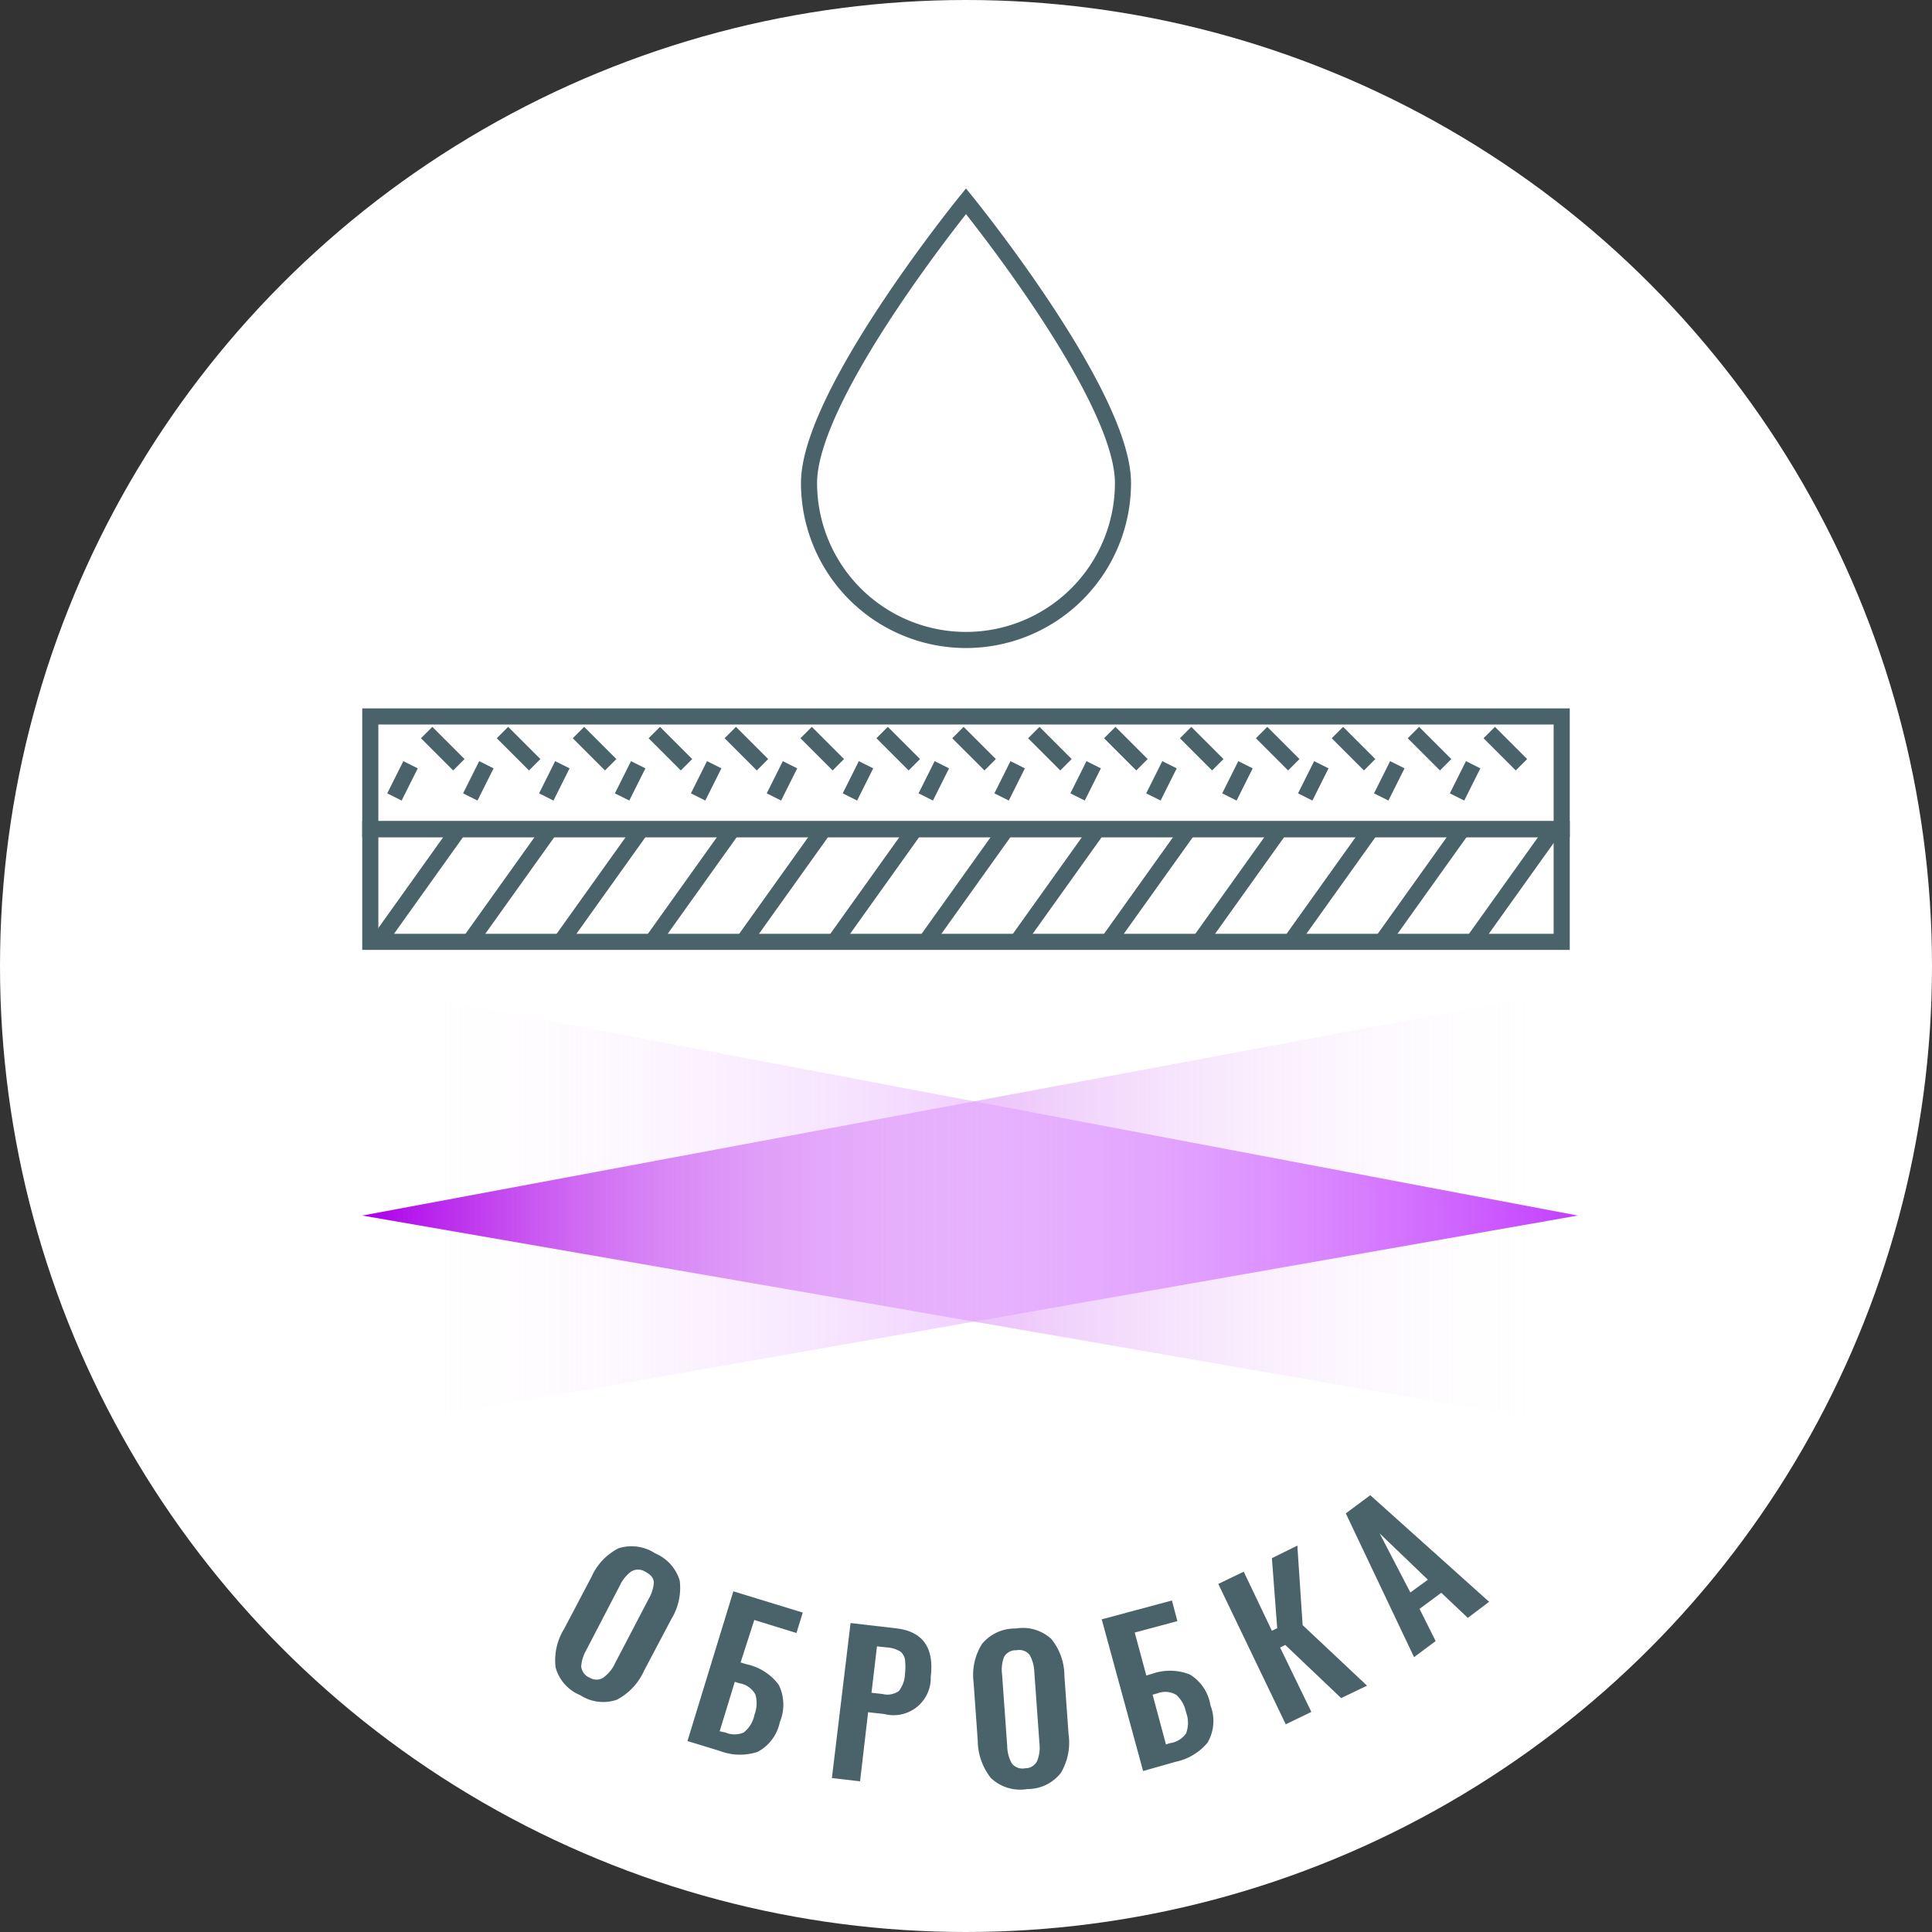 <svg xmlns="http://www.w3.org/2000/svg" xmlns:xlink="http://www.w3.org/1999/xlink" viewBox="0 0 120 120">
  <rect x="0" y="0" width="120" height="120" fill="#333333" stroke="none"/>
  <defs>
    <style>
      .cls-1 {
        fill: #fff;
      }

      .cls-2 {
        fill: #4a6269;
      }

      .cls-3 {
        fill: none;
        stroke: #4a6269;
        stroke-miterlimit: 10;
      }

      .cls-4 {
        fill: url(#linear-gradient);
      }

      .cls-5 {
        fill: url(#linear-gradient-2);
      }
    </style>
    <linearGradient id="linear-gradient" x1="22.5" y1="75" x2="97.5" y2="75" gradientUnits="userSpaceOnUse">
      <stop offset="0" stop-color="#ad00e9"/>
      <stop offset="1" stop-color="#fff" stop-opacity="0"/>
    </linearGradient>
    <linearGradient id="linear-gradient-2" x1="24" y1="75" x2="98" y2="75" gradientUnits="userSpaceOnUse">
      <stop offset="0" stop-color="#fff" stop-opacity="0"/>
      <stop offset="1" stop-color="#c33fff"/>
    </linearGradient>
  </defs>
  <title>ico_stage2</title>
  <g id="Layer_1" data-name="Layer 1">
    <circle class="cls-1" cx="60" cy="60" r="60"/>
  </g>
  <g id="txt_outline">
    <g>
      <path class="cls-2" d="M34.51,103.57a3.7,3.7,0,0,1,.53-2.4l1.7-3.23a3.66,3.66,0,0,1,1.67-1.77,2.66,2.66,0,0,1,2.28.31,2.67,2.67,0,0,1,1.53,1.7,3.7,3.7,0,0,1-.52,2.38L40,103.78a3.78,3.78,0,0,1-1.68,1.79,2.6,2.6,0,0,1-2.28-.28A2.6,2.6,0,0,1,34.51,103.57Zm3,.6a2.19,2.19,0,0,0,.69-.86l2.09-4a2.36,2.36,0,0,0,.32-1q0-.42-.54-.69a.81.81,0,0,0-.88,0,2.26,2.26,0,0,0-.68.84l-2.08,4a2.39,2.39,0,0,0-.33,1.05.84.84,0,0,0,.54.7A.79.79,0,0,0,37.52,104.17Z"/>
      <path class="cls-2" d="M45.55,98.84l4.31,1.32-.39,1.27-2.62-.81L46,103.26l.37.11a3.35,3.35,0,0,1,2,1.28,2.79,2.79,0,0,1,.07,2.3,2.71,2.71,0,0,1-1.38,1.86,3.49,3.49,0,0,1-2.36-.06l-2-.61Zm-.49,8.77a1.44,1.44,0,0,0,1.13,0,1.84,1.84,0,0,0,.67-1.1,2,2,0,0,0,.06-1.26,1.38,1.38,0,0,0-1-.7l-.28-.09-.94,3.07Z"/>
      <path class="cls-2" d="M52.83,100.81l2.84.33c1.64.19,2.36,1.2,2.14,3a2.31,2.31,0,0,1-2.89,2.32l-1-.11-.5,4.29-1.75-.2Zm2,4.41a1.21,1.21,0,0,0,1-.19,1.8,1.8,0,0,0,.38-1.06,3.93,3.93,0,0,0,0-.89.8.8,0,0,0-.29-.5,1.73,1.73,0,0,0-.77-.25l-.68-.07-.34,2.88Z"/>
      <path class="cls-2" d="M61.55,110.44a3.77,3.77,0,0,1-.82-2.32l-.26-3.64A3.61,3.61,0,0,1,61,102.1a2.65,2.65,0,0,1,2.09-.95,2.62,2.62,0,0,1,2.2.64,3.62,3.62,0,0,1,.82,2.28l.26,3.64a3.67,3.67,0,0,1-.48,2.41,2.61,2.61,0,0,1-2.07,1A2.65,2.65,0,0,1,61.55,110.44Zm2.88-1.09a2.29,2.29,0,0,0,.13-1.09l-.32-4.46a2.33,2.33,0,0,0-.28-1,.82.82,0,0,0-.82-.3.83.83,0,0,0-.78.42,2.23,2.23,0,0,0-.12,1.07l.32,4.47a2.29,2.29,0,0,0,.28,1.06.83.83,0,0,0,.83.31A.81.81,0,0,0,64.43,109.35Z"/>
      <path class="cls-2" d="M68.43,100.58l4.36-1.17.34,1.28-2.65.71.72,2.67.37-.11a3.33,3.33,0,0,1,2.34.05,2.73,2.73,0,0,1,1.27,1.9,2.69,2.69,0,0,1-.17,2.32,3.51,3.51,0,0,1-2,1.2L71,110Zm4.24,7.69a1.44,1.44,0,0,0,1-.61,1.85,1.85,0,0,0,0-1.3,2,2,0,0,0-.61-1.09,1.35,1.35,0,0,0-1.18-.09l-.29.08.83,3.09Z"/>
      <path class="cls-2" d="M75.67,98.38l1.58-.76L79,101.29l.33-.16L79,96.78,80.58,96l.33,4.94,4,3.76-1.61.77-3.47-3.3-.32.16,1.94,4-1.59.77Z"/>
      <path class="cls-2" d="M83.59,94l1.52-1.13,7.38,6.62-1.32,1-1.65-1.56-1.35,1,1,2-1.34,1Zm5.1,4.12-3-2.88,1.91,3.67Z"/>
    </g>
  </g>
  <g id="Layer_3" data-name="Layer 3">
    <path class="cls-3" d="M69.75,30a9.75,9.75,0,1,1-19.5,0c0-5.52,9.75-17.5,9.75-17.5S69.75,24.48,69.75,30Z"/>
    <rect class="cls-3" x="23" y="44.5" width="74" height="7"/>
    <rect class="cls-3" x="23" y="51.5" width="74" height="7"/>
    <polygon class="cls-4" points="97.5 88.5 22.5 75.5 97.5 61.5 97.5 88.5"/>
    <polygon class="cls-5" points="24 61.5 98 75.5 24 88.5 24 61.5"/>
    <g>
      <line class="cls-3" x1="23.5" y1="58.5" x2="28.5" y2="51.5"/>
      <line class="cls-3" x1="29.17" y1="58.5" x2="34.17" y2="51.5"/>
      <line class="cls-3" x1="34.83" y1="58.5" x2="39.83" y2="51.5"/>
      <line class="cls-3" x1="40.5" y1="58.5" x2="45.5" y2="51.5"/>
      <line class="cls-3" x1="46.17" y1="58.5" x2="51.17" y2="51.5"/>
      <line class="cls-3" x1="51.83" y1="58.5" x2="56.83" y2="51.5"/>
      <line class="cls-3" x1="57.5" y1="58.5" x2="62.5" y2="51.5"/>
      <line class="cls-3" x1="63.17" y1="58.5" x2="68.17" y2="51.5"/>
      <line class="cls-3" x1="68.83" y1="58.5" x2="73.83" y2="51.5"/>
      <line class="cls-3" x1="74.5" y1="58.5" x2="79.5" y2="51.5"/>
      <line class="cls-3" x1="80.17" y1="58.5" x2="85.17" y2="51.5"/>
      <line class="cls-3" x1="85.83" y1="58.5" x2="90.83" y2="51.5"/>
      <line class="cls-3" x1="91.5" y1="58.5" x2="96.5" y2="51.5"/>
    </g>
    <g>
      <g>
        <line class="cls-3" x1="26.5" y1="45.5" x2="28.5" y2="47.5"/>
        <line class="cls-3" x1="24.5" y1="49.5" x2="25.5" y2="47.5"/>
      </g>
      <g>
        <line class="cls-3" x1="31.21" y1="45.5" x2="33.21" y2="47.5"/>
        <line class="cls-3" x1="29.21" y1="49.5" x2="30.21" y2="47.5"/>
      </g>
      <g>
        <line class="cls-3" x1="35.93" y1="45.5" x2="37.93" y2="47.5"/>
        <line class="cls-3" x1="33.93" y1="49.5" x2="34.93" y2="47.5"/>
      </g>
      <g>
        <line class="cls-3" x1="40.64" y1="45.5" x2="42.64" y2="47.5"/>
        <line class="cls-3" x1="38.64" y1="49.5" x2="39.64" y2="47.5"/>
      </g>
      <g>
        <line class="cls-3" x1="45.36" y1="45.5" x2="47.36" y2="47.5"/>
        <line class="cls-3" x1="43.36" y1="49.5" x2="44.36" y2="47.5"/>
      </g>
      <g>
        <line class="cls-3" x1="50.07" y1="45.5" x2="52.07" y2="47.5"/>
        <line class="cls-3" x1="48.07" y1="49.5" x2="49.07" y2="47.5"/>
      </g>
      <g>
        <line class="cls-3" x1="54.79" y1="45.5" x2="56.79" y2="47.5"/>
        <line class="cls-3" x1="52.79" y1="49.5" x2="53.79" y2="47.5"/>
      </g>
      <g>
        <line class="cls-3" x1="59.5" y1="45.5" x2="61.5" y2="47.5"/>
        <line class="cls-3" x1="57.5" y1="49.5" x2="58.5" y2="47.5"/>
      </g>
      <g>
        <line class="cls-3" x1="64.21" y1="45.5" x2="66.21" y2="47.5"/>
        <line class="cls-3" x1="62.21" y1="49.5" x2="63.21" y2="47.5"/>
      </g>
      <g>
        <line class="cls-3" x1="68.93" y1="45.5" x2="70.93" y2="47.5"/>
        <line class="cls-3" x1="66.93" y1="49.5" x2="67.93" y2="47.5"/>
      </g>
      <g>
        <line class="cls-3" x1="73.64" y1="45.5" x2="75.64" y2="47.5"/>
        <line class="cls-3" x1="71.64" y1="49.5" x2="72.64" y2="47.5"/>
      </g>
      <g>
        <line class="cls-3" x1="78.36" y1="45.5" x2="80.36" y2="47.5"/>
        <line class="cls-3" x1="76.36" y1="49.5" x2="77.36" y2="47.5"/>
      </g>
      <g>
        <line class="cls-3" x1="83.07" y1="45.5" x2="85.07" y2="47.5"/>
        <line class="cls-3" x1="81.07" y1="49.5" x2="82.07" y2="47.5"/>
      </g>
      <g>
        <line class="cls-3" x1="87.79" y1="45.5" x2="89.79" y2="47.5"/>
        <line class="cls-3" x1="85.79" y1="49.5" x2="86.79" y2="47.5"/>
      </g>
      <g>
        <line class="cls-3" x1="92.5" y1="45.5" x2="94.5" y2="47.5"/>
        <line class="cls-3" x1="90.5" y1="49.5" x2="91.5" y2="47.5"/>
      </g>
    </g>
  </g>
</svg>
